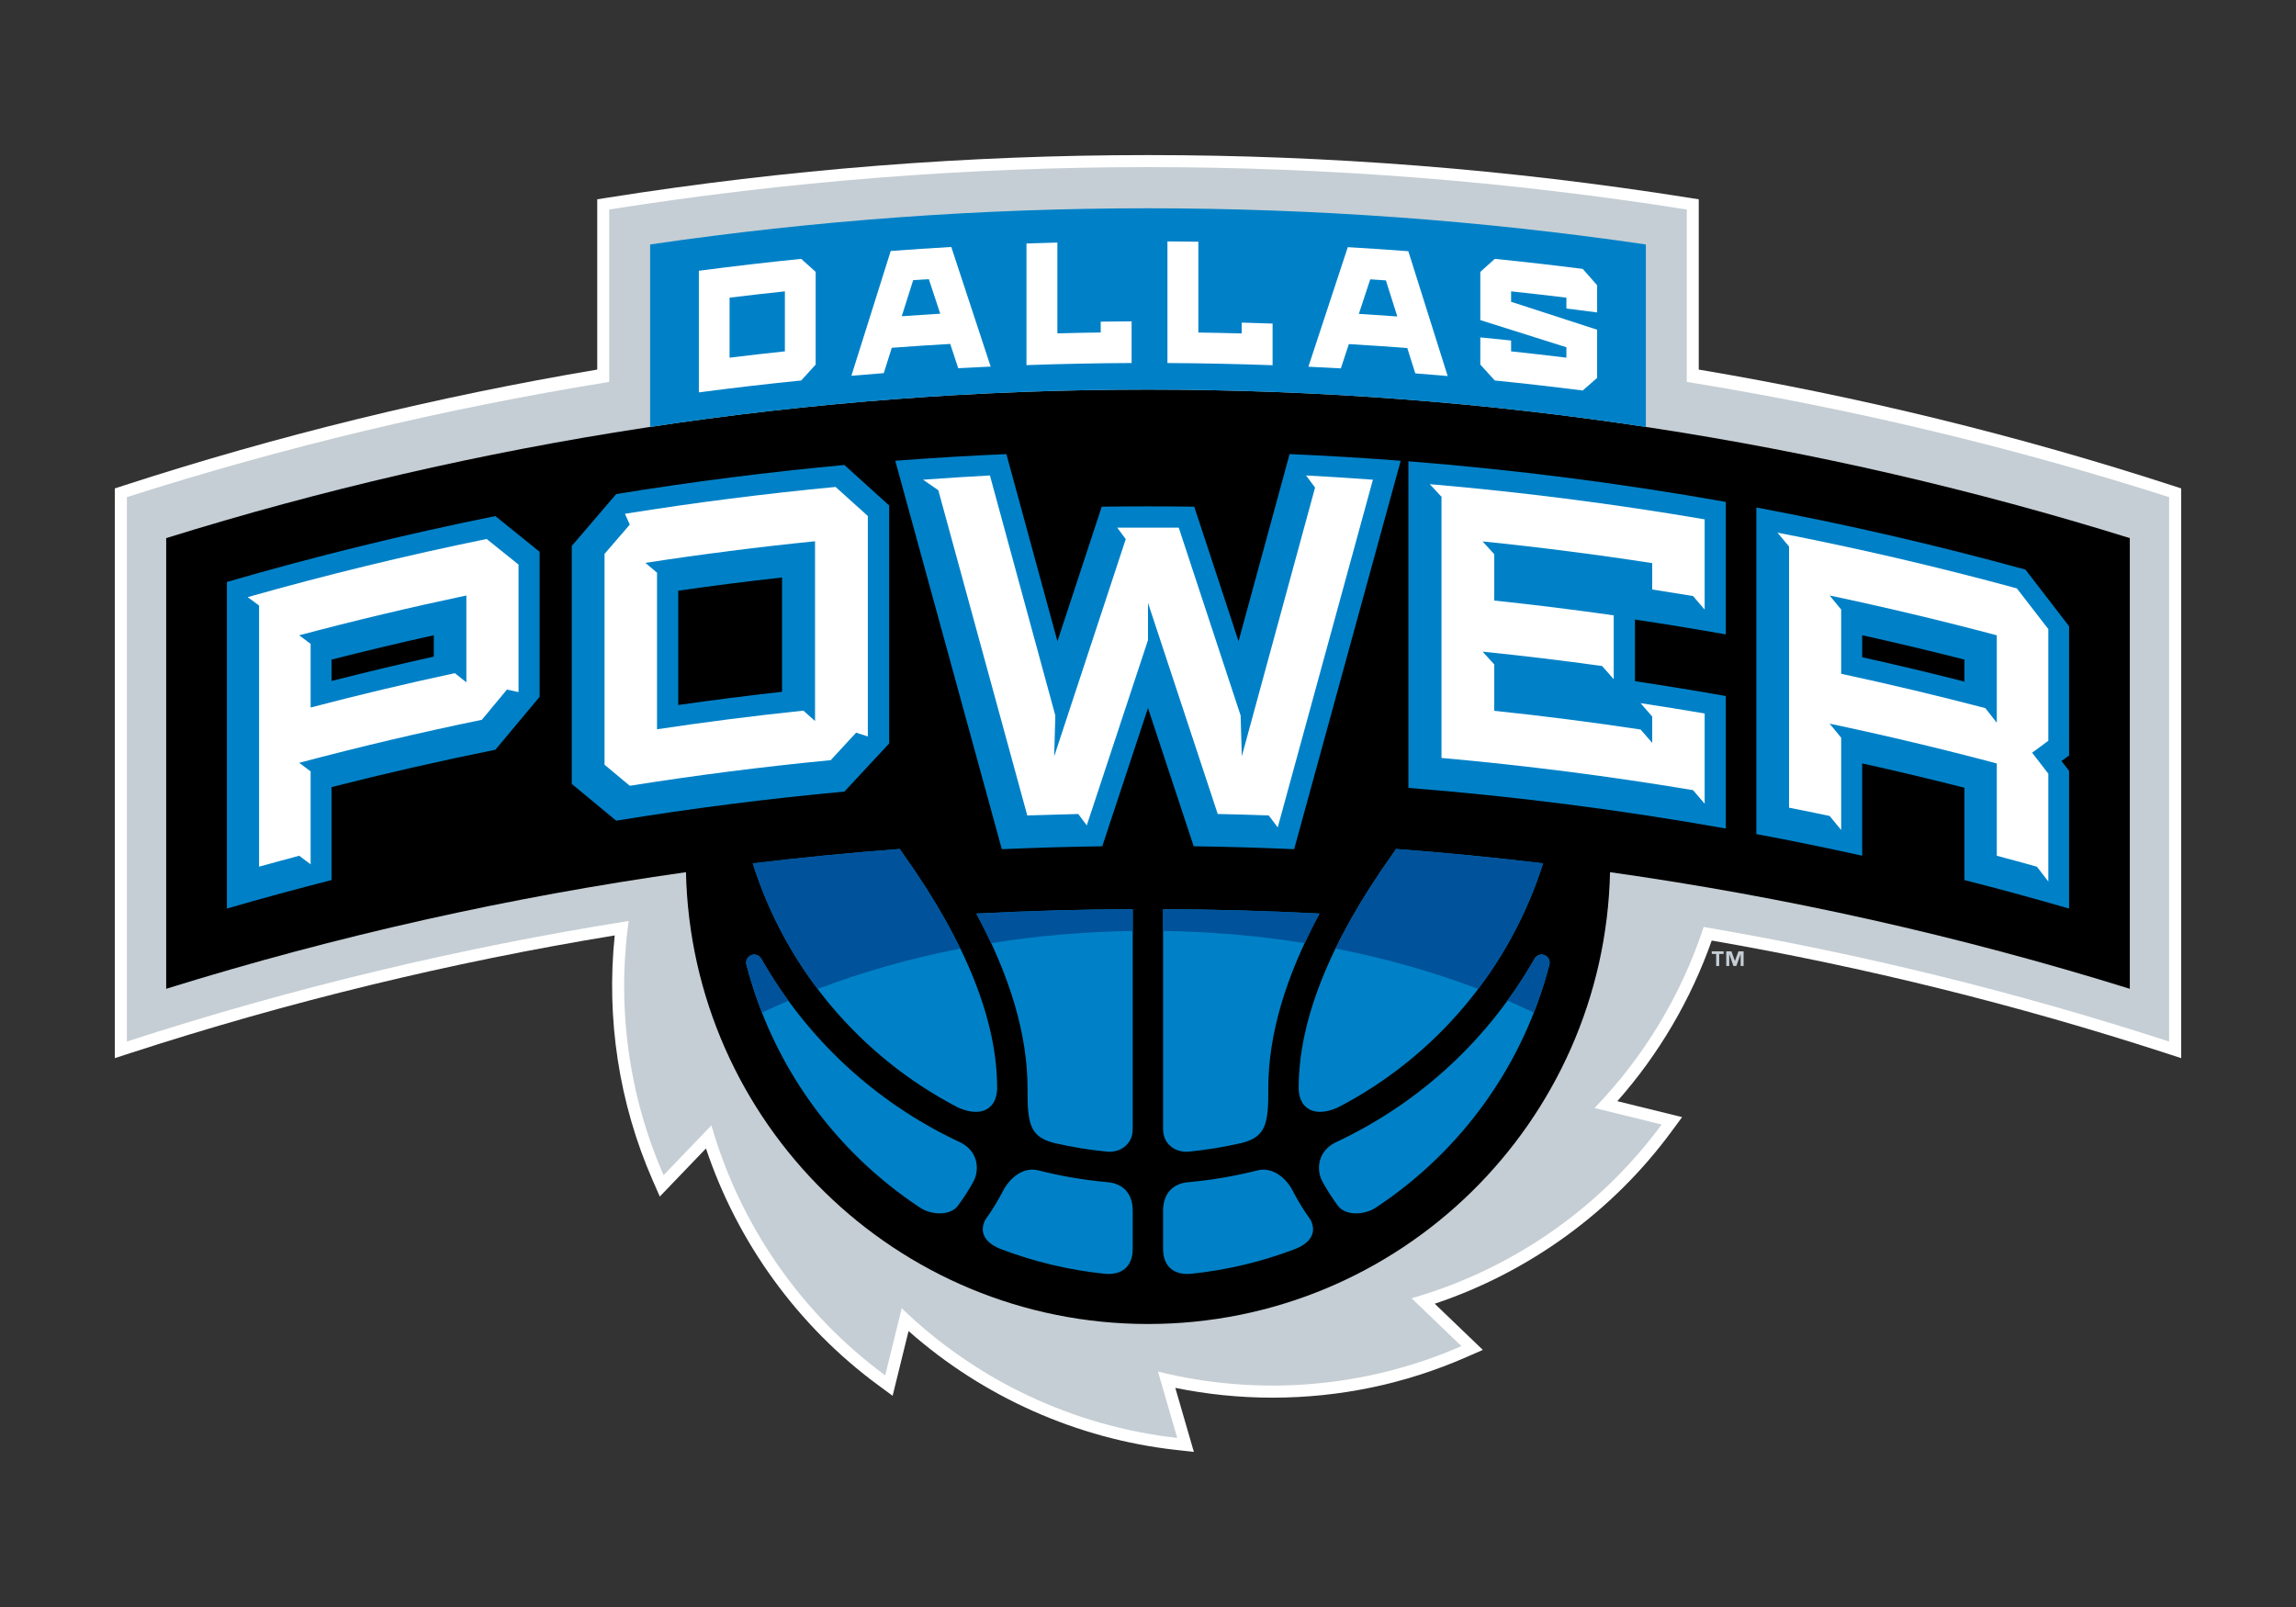 <?xml version="1.0" encoding="UTF-8" standalone="no"?>
<svg xmlns="http://www.w3.org/2000/svg" xmlns:xlink="http://www.w3.org/1999/xlink" xmlns:serif="http://www.serif.com/" width="100%" height="100%" viewBox="0 0 1000 700" version="1.1" xml:space="preserve" style="fill-rule:evenodd;clip-rule:evenodd;stroke-linejoin:round;stroke-miterlimit:2;">
  <rect x="0" y="0" width="1000" height="700" fill="#333333" stroke="none"/>
  <rect id="Artboard1" x="0" y="0" width="1000" height="700" style="fill:none;"></rect>
  <g id="Power">
    <path d="M946.367,211.57c-67.363,-21.887 -136.559,-38.8 -206.496,-50.587l-0,-74.167l-4.396,-0.696c-156.25,-24.754 -314.708,-24.754 -470.962,0l-4.392,0.696l-0,74.167c-69.946,11.791 -139.138,28.704 -206.488,50.587l-3.633,1.179l-0,248.171l6.883,-2.237c68.867,-22.375 139.417,-39.496 210.854,-51.225c-3.766,36.187 1.842,73.15 16.467,106.546l3.158,7.212l20.117,-20.958c13.725,41.071 40.092,77.421 74.95,103.071l6.342,4.666l6.941,-28.208c32.421,28.704 73.43,47 116.442,51.787l7.825,0.871l-8.092,-27.9c13.888,2.838 28.063,4.271 42.271,4.271l0.004,0c29.313,0 57.734,-5.937 84.463,-17.646l7.212,-3.158l-20.958,-20.117c41.071,-13.721 77.421,-40.087 103.071,-74.946l4.667,-6.341l-28.209,-6.942c18.113,-20.458 32.075,-44.333 41.117,-69.971c66.904,11.634 132.987,28 197.592,48.988l6.883,2.237l-0,-248.171l-3.633,-1.179Z" style="fill:#fff;fill-rule:nonzero;"></path>
    <path d="M944.731,453.682l-0,-237.129c-67.984,-21.729 -138.154,-38.562 -210.067,-50.191l0,-75.096c-155.475,-24.625 -313.858,-24.625 -469.337,-0l-0,75.096c-71.913,11.625 -142.08,28.462 -210.067,50.191l0,237.129c71.704,-23.3 144.792,-40.779 218.563,-52.516c-5.196,37.362 -0.101,75.791 15.199,110.725l20.838,-21.709c12.45,43.459 39.054,81.955 75.683,108.909l7.192,-29.221c32.512,31.412 74.8,51.446 119.996,56.475l-8.384,-28.904c43.867,10.946 90.505,7.158 132.163,-11.088l-21.713,-20.837c43.463,-12.454 81.955,-39.059 108.909,-75.684l-29.221,-7.191c21.642,-22.4 37.875,-49.438 47.529,-78.863c68.392,11.667 136.146,28.275 202.717,49.904" style="fill:#c5ced4;fill-rule:nonzero;"></path>
    <path d="M745.551,415.539l1.909,0l-0,5.242l1.312,-0l0,-5.242l1.921,0l-0,-1.142l-5.142,0l0,1.142Z" style="fill:#c5ced4;fill-rule:nonzero;"></path>
    <path d="M757.169,414.398l-1.533,4.171l-0.029,-0l-1.488,-4.171l-2.258,-0l-0,6.379l1.304,-0l-0,-5.071l0.033,0l1.779,5.071l1.267,-0l1.838,-5.071l0.033,0l-0,5.071l1.296,-0l-0,-6.379l-2.242,-0Z" style="fill:#c5ced4;fill-rule:nonzero;"></path>
    <path d="M927.615,234.398c-135.079,-42.041 -278.704,-64.691 -427.621,-64.691c-148.917,-0 -292.541,22.65 -427.616,64.691l-0,196.313c74.299,-23.117 150.016,-40.009 226.383,-50.792c2.425,109.1 91.554,196.808 201.237,196.808c109.679,-0.004 198.813,-87.712 201.234,-196.808c76.366,10.779 152.083,27.671 226.383,50.792l-0,-196.313Z" style="fill-rule:nonzero;"></path>
    <path d="M582.839,525.365c1.613,2.046 4.379,3.171 7.788,3.171c3.137,0 6.337,-0.954 8.737,-2.596c37.5,-24.837 64.296,-62.4 75.45,-105.766c0.438,-1.7 -0.45,-3.467 -2.083,-4.121c-1.629,-0.675 -3.492,-0.017 -4.359,1.516c-19.829,34.842 -49.445,62.35 -85.5,79.492c-3.804,1.588 -6.454,4.163 -7.67,7.442c-1.167,3.141 -0.95,6.829 0.625,9.95c2.004,3.7 4.345,7.346 7.012,10.912" style="fill:#0081c7;fill-rule:nonzero;"></path>
    <path d="M506.573,543.983c-0,6.962 3.862,10.954 10.592,10.954c0.52,-0 1.037,-0.025 1.533,-0.071c15.537,-1.608 30.796,-5.237 45.4,-10.804c3.871,-1.55 6.329,-3.596 7.308,-6.075c0.742,-1.875 0.621,-3.946 -0.358,-6.154c-0.096,-0.221 -0.217,-0.429 -0.354,-0.625c-2.825,-3.942 -5.363,-8.079 -7.504,-12.213c-2.625,-5.408 -8.634,-10.812 -15.346,-9.221c-9.809,2.496 -19.938,4.23 -30.071,5.155c-7.117,0.554 -11.2,5.091 -11.2,12.458l-0,16.596Z" style="fill:#0081c7;fill-rule:nonzero;"></path>
    <path d="M506.574,396.026l-0,95.821c-0,6.47 5.083,9.854 10.108,9.854c0.313,-0 0.629,-0.013 1.004,-0.042c7.746,-0.754 15.479,-2.017 23.084,-3.771c10.262,-2.666 11.766,-7.766 11.62,-23.883c0,-23.188 7.509,-48.675 22.305,-76.067c-22.688,-1.162 -45.48,-1.808 -68.121,-1.912" style="fill:#0081c7;fill-rule:nonzero;"></path>
    <path d="M582.716,482.397c43.013,-22.288 75.025,-60.93 89.342,-106.33c-21.304,-2.566 -42.65,-4.65 -64.021,-6.258c-0.675,0.971 -1.3,1.942 -1.987,2.913c-27.067,38.12 -40.667,72.35 -40.421,101.883c0.312,6.087 3.796,9.721 9.312,9.721c2.313,-0 4.867,-0.617 7.775,-1.929" style="fill:#0081c7;fill-rule:nonzero;"></path>
    <path d="M400.54,525.93c2.421,1.659 5.613,2.604 8.75,2.604c3.413,0 6.171,-1.112 7.809,-3.2c2.616,-3.495 4.958,-7.133 7.008,-10.912c1.546,-3.067 1.775,-6.775 0.608,-9.921c-1.233,-3.325 -3.85,-5.842 -7.616,-7.412c-36.146,-17.18 -65.729,-44.68 -85.554,-79.521c-0.867,-1.525 -2.734,-2.175 -4.363,-1.517c-1.629,0.658 -2.517,2.421 -2.079,4.121c11.154,43.371 37.962,80.937 75.437,105.758" style="fill:#0081c7;fill-rule:nonzero;"></path>
    <path d="M493.345,396.027c-22.642,0.104 -45.434,0.75 -68.121,1.916c14.796,27.392 22.304,52.879 22.304,76.054c-0.146,16.134 1.354,21.225 11.65,23.9c7.529,1.742 15.275,3.005 23.108,3.767c0.317,0.025 0.638,0.038 0.95,0.038c5.025,-0 10.109,-3.388 10.109,-9.855l-0,-95.82Z" style="fill:#0081c7;fill-rule:nonzero;"></path>
    <path d="M391.882,369.815c-21.375,1.609 -42.717,3.696 -64.021,6.263c14.309,45.391 46.304,84.016 89.4,106.35c2.804,1.258 5.396,1.9 7.713,1.9c5.516,-0 8.996,-3.596 9.312,-9.771c0.246,-29.458 -13.354,-63.717 -40.421,-101.833c-0.687,-0.971 -1.312,-1.938 -1.983,-2.909" style="fill:#0081c7;fill-rule:nonzero;"></path>
    <path d="M452.061,509.771c-0.808,-0.192 -1.633,-0.292 -2.454,-0.292c-5.704,0 -10.587,4.805 -12.862,9.488c-2.163,4.171 -4.692,8.292 -7.521,12.25c-0.138,0.192 -0.254,0.4 -0.35,0.617c-0.979,2.204 -1.1,4.27 -0.363,6.145c0.979,2.484 3.425,4.525 7.329,6.088c14.563,5.554 29.821,9.187 45.375,10.796c0.505,0.046 1.017,0.075 1.542,0.075c3.371,-0 6.017,-0.988 7.871,-2.934c1.804,-1.9 2.717,-4.6 2.717,-8.02l-0,-16.6c-0,-7.363 -4.092,-11.905 -11.184,-12.459c-10.154,-0.921 -20.266,-2.65 -30.1,-5.154" style="fill:#0081c7;fill-rule:nonzero;"></path>
    <path d="M425.224,397.942c2.354,4.354 4.454,8.642 6.438,12.9c19.837,-3.183 40.479,-5 61.683,-5.321l0,-9.496c-22.642,0.109 -45.433,0.75 -68.121,1.917" style="fill:#00539b;fill-rule:nonzero;"></path>
    <path d="M608.036,369.81c-0.675,0.971 -1.296,1.937 -1.988,2.908c-9.962,14.034 -18.087,27.538 -24.379,40.475c21.904,4.263 42.717,10.209 62.134,17.588c12.408,-16.425 22.012,-34.925 28.254,-54.713c-21.304,-2.566 -42.65,-4.65 -64.021,-6.258" style="fill:#00539b;fill-rule:nonzero;"></path>
    <path d="M393.866,372.723c-0.687,-0.971 -1.312,-1.937 -1.983,-2.908c-21.375,1.608 -42.721,3.696 -64.021,6.262c6.238,19.792 15.846,38.296 28.267,54.725c19.408,-7.383 40.216,-13.329 62.125,-17.595c-6.296,-12.942 -14.421,-26.45 -24.388,-40.484" style="fill:#00539b;fill-rule:nonzero;"></path>
    <path d="M672.733,416.052c-1.629,-0.675 -3.492,-0.013 -4.363,1.516c-3.616,6.359 -7.57,12.467 -11.82,18.317c3.895,1.662 7.704,3.404 11.466,5.183c2.663,-6.791 4.963,-13.754 6.8,-20.896c0.434,-1.7 -0.454,-3.462 -2.083,-4.12" style="fill:#00539b;fill-rule:nonzero;"></path>
    <path d="M331.544,417.569c-0.866,-1.525 -2.733,-2.175 -4.362,-1.517c-1.625,0.658 -2.517,2.421 -2.079,4.121c1.841,7.15 4.141,14.125 6.812,20.925c3.763,-1.784 7.571,-3.525 11.467,-5.188c-4.259,-5.858 -8.213,-11.975 -11.838,-18.341" style="fill:#00539b;fill-rule:nonzero;"></path>
    <path d="M574.694,397.938c-22.684,-1.162 -45.479,-1.808 -68.121,-1.912l-0,9.496c21.208,0.312 41.846,2.129 61.687,5.312c1.984,-4.258 4.084,-8.542 6.434,-12.896" style="fill:#00539b;fill-rule:nonzero;"></path>
    <path d="M499.993,169.705c73.708,-0 146.117,5.567 216.837,16.271l0,-79.492c-143.791,-21.008 -289.875,-21.008 -433.67,0l-0,79.492c70.72,-10.704 143.125,-16.271 216.833,-16.271" style="fill:#0081c7;fill-rule:nonzero;"></path>
    <path d="M340.615,301.34c-15.088,1.684 -30.167,3.604 -45.213,5.763l0,-49.796c15.046,-2.163 30.121,-4.079 45.213,-5.763l-0,49.796Zm27.158,-98.796c-33.233,3.067 -66.388,7.292 -99.4,12.671l-19.338,22.596l0,103.658c6.442,5.292 12.888,10.634 19.338,16.013c33.012,-5.379 66.167,-9.604 99.4,-12.671l19.496,-20.971l-0,-103.658l-19.496,-17.638Z" style="fill:#0081c7;fill-rule:nonzero;"></path>
    <path d="M188.935,286.022c-14.892,3.295 -29.742,6.833 -44.546,10.608l-0,-9.313c14.804,-3.775 29.654,-7.312 44.546,-10.608l-0,9.313Zm26.82,-61.217c-39.258,7.908 -78.275,17.475 -116.929,28.696l0,142.266c15.138,-4.391 30.325,-8.529 45.563,-12.42l-0,-40.484c23.679,-6.041 47.479,-11.466 71.366,-16.279c6.417,-7.729 12.846,-15.408 19.275,-23.046l0,-63.175l-19.275,-15.558Z" style="fill:#0081c7;fill-rule:nonzero;"></path>
    <path d="M751.657,276.34l-0,-57.713c-45.83,-8.137 -91.959,-14.037 -138.225,-17.691l-0,142.266c46.262,3.655 92.391,9.555 138.225,17.696l-0,-57.712c-13.167,-2.334 -26.355,-4.488 -39.567,-6.459l-0,-26.845c13.212,1.966 26.4,4.12 39.567,6.458" style="fill:#0081c7;fill-rule:nonzero;"></path>
    <path d="M855.604,296.905c-14.804,-3.775 -29.654,-7.313 -44.546,-10.608c-0.004,-3.192 -0.004,-6.392 0,-9.588c14.892,3.296 29.742,6.833 44.546,10.608l0,9.588Zm45.563,-24.1l-18.988,-24.675c-38.771,-10.679 -77.875,-19.704 -117.217,-27.071l0,142.267c15.405,2.883 30.767,6.025 46.096,9.412l0,-40.204c14.892,3.296 29.742,6.833 44.546,10.604l0,40.209c15.242,3.887 30.429,8.029 45.563,12.42l-0,-59.97l-3.3,-4.309l3.3,-2.404l-0,-56.279Z" style="fill:#0081c7;fill-rule:nonzero;"></path>
    <path d="M354.981,314.066c-1.696,-1.509 -3.391,-3.017 -5.091,-4.521c-21.284,2.225 -42.534,4.933 -63.73,8.121l0,-68.2l-5.07,-4.279c24.57,-3.784 49.204,-6.925 73.891,-9.421l0,78.3Zm8.946,-101.959c-30.662,2.913 -61.258,6.813 -91.729,11.692l-0,0.004l2.096,4.717l-10.988,12.742l0,91.85l10.988,9.166c29.079,-4.621 58.266,-8.337 87.521,-11.158l11.058,-11.975l5.1,1.646l-0,-96.034l-14.046,-12.65Z" style="fill:#fff;fill-rule:nonzero;"></path>
    <path d="M203.117,297.21l-5.025,-3.979c-21.013,4.504 -41.954,9.487 -62.8,14.954l-0,-27.717c-1.663,-1.25 -3.317,-2.496 -4.979,-3.737c24.145,-6.417 48.429,-12.192 72.804,-17.338l-0,37.817Zm8.837,-62.433c-34.921,7.133 -69.637,15.575 -104.087,25.333c1.658,1.217 3.312,2.429 4.971,3.654l-0,113.758c5.816,-1.625 11.641,-3.212 17.475,-4.758c1.654,1.242 3.32,2.488 4.979,3.733l-0,-40.483c-1.663,-1.25 -3.317,-2.496 -4.979,-3.733c26.379,-7.017 52.908,-13.263 79.558,-18.746l10.925,-13.167l5.042,1.109l-0,-55.55l-13.884,-11.15Z" style="fill:#fff;fill-rule:nonzero;"></path>
    <path d="M737.387,259.629l5.059,5.905l-0,-39.309c-39.725,-6.787 -79.667,-11.896 -119.721,-15.325l-0,0.004l5.1,5.496l-0,113.759c36.646,3.266 73.196,7.945 109.562,14.025l5.055,5.904l0.004,-0l-0,-39.304c-9.292,-1.588 -18.596,-3.084 -27.909,-4.488l5.067,5.825l0,11.471l-5.067,-5.821c-21.195,-3.196 -42.441,-5.912 -63.729,-8.158l0,-20.184l-5.087,-5.575c17.379,1.767 34.733,3.855 52.054,6.255l5.071,5.762l-0,-27.829c-17.313,-2.463 -34.663,-4.613 -52.038,-6.446l0,-20.183l-5.087,-5.575c24.683,2.512 49.321,5.662 73.883,9.454l0,11.479c5.929,0.917 11.863,1.867 17.783,2.858" style="fill:#fff;fill-rule:nonzero;"></path>
    <path d="M869.68,314.826l-4.983,-6.363l-0,-0.004c-20.85,-5.462 -41.788,-10.45 -62.796,-14.954l-0,-27.992l-5.025,-6.121c24.375,5.142 48.65,10.921 72.804,17.342l-0,38.092Zm22.442,-40.8l-13.7,-17.725c-34.513,-9.409 -69.3,-17.504 -104.267,-24.288l5.037,6.038l0,113.762c5.9,1.163 11.796,2.371 17.684,3.613l5.025,6.116l-0,-40.208l-5.025,-6.117c24.375,5.138 48.65,10.917 72.804,17.338l-0,40.208c5.833,1.546 11.658,3.134 17.475,4.763l4.967,6.446l-0,-46.955l-7.05,-9.15l7.05,-5.187l-0,-48.654Z" style="fill:#fff;fill-rule:nonzero;"></path>
    <path d="M480.082,368.635l19.913,-60.217l19.912,60.217c14.588,0.2 29.171,0.625 43.746,1.271l46.409,-169.2c-16.059,-1.238 -32.192,-2.209 -48.396,-2.904l-22.229,81.537l-19.296,-58.629c-13.429,-0.188 -26.863,-0.188 -40.292,-0l-19.291,58.629l-22.234,-81.537c-16.204,0.695 -32.337,1.666 -48.396,2.904l46.409,169.2c14.575,-0.642 29.158,-1.071 43.745,-1.271" style="fill:#0081c7;fill-rule:nonzero;"></path>
    <path d="M568.842,207.11l3.921,5.267l-31.913,117.079l-0.5,-17.754l-26.962,-81.867l-26.784,0l3.704,5.021l-31.166,94.6l0.5,-17.754l-28.492,-104.592c-9.712,0.521 -19.421,1.138 -29.121,1.854l6.642,4.575l38.746,141.667l22.208,-0.637c1.233,1.658 2.471,3.312 3.704,4.975l26.667,-80.709l-0,-16.229l30.371,91.963c7.404,0.154 14.808,0.362 22.208,0.637c1.313,1.738 2.617,3.463 3.929,5.2l41.454,-151.442c-9.7,-0.716 -19.408,-1.337 -29.116,-1.854" style="fill:#fff;fill-rule:nonzero;"></path>
    <path d="M341.848,153.049c-8.034,0.85 -16.063,1.767 -24.088,2.75l0,-26.137c8.025,-0.979 16.054,-1.896 24.088,-2.75l-0,26.137Zm7.108,-40.291c-14.879,1.504 -29.738,3.233 -44.575,5.187l-0,52.971c14.837,-1.95 29.696,-3.679 44.575,-5.183c2.1,-2.317 4.2,-4.625 6.3,-6.929l-0,-40.367c-2.1,-1.896 -4.2,-3.792 -6.3,-5.679" style="fill:#fff;fill-rule:nonzero;"></path>
    <path d="M479.406,140.105l-0,4.725c-6.292,0.087 -12.588,0.212 -18.879,0.379l-0,-39.554c-4.484,0.117 -8.971,0.254 -13.454,0.412l-0,52.975c15.258,-0.537 30.525,-0.845 45.791,-0.916l0,-18.146c-4.483,0.025 -8.971,0.062 -13.458,0.125" style="fill:#fff;fill-rule:nonzero;"></path>
    <path d="M540.808,140.519l0,4.725c-6.291,-0.171 -12.583,-0.304 -18.879,-0.392l0,-39.558c-4.483,-0.062 -8.971,-0.108 -13.458,-0.137l-0,52.975c15.266,0.087 30.533,0.408 45.791,0.958l0,-18.146c-4.483,-0.162 -8.966,-0.304 -13.454,-0.425" style="fill:#fff;fill-rule:nonzero;"></path>
    <path d="M392.75,137.755l4.97,-15.713c2.271,-0.154 4.546,-0.304 6.817,-0.45l4.975,15.055c-5.592,0.337 -11.175,0.708 -16.762,1.108m21.57,-30.171c-8.795,0.5 -17.587,1.083 -26.375,1.742l-17.133,54.354c4.704,-0.404 9.404,-0.792 14.113,-1.15l3.483,-11.038c8.458,-0.633 16.921,-1.191 25.387,-1.679l0,-0.187l3.55,10.762c4.709,-0.262 9.421,-0.5 14.13,-0.712l-17.155,-52.092Z" style="fill:#fff;fill-rule:nonzero;"></path>
    <path d="M591.824,136.73l4.975,-15.05c2.271,0.146 4.541,0.296 6.812,0.454l4.975,15.717c-5.587,-0.404 -11.175,-0.779 -16.762,-1.121m21.562,-27.304c-8.783,-0.667 -17.575,-1.254 -26.371,-1.767l-17.154,52.079c4.709,0.217 9.421,0.459 14.129,0.725l3.488,-10.575c8.467,0.496 16.929,1.063 25.387,1.7l0,-0.191l3.546,11.237c4.704,0.367 9.409,0.754 14.109,1.163l-17.134,-54.371Z" style="fill:#fff;fill-rule:nonzero;"></path>
    <path d="M695.612,136.089l0,-11.842c-2.096,-2.379 -4.187,-4.75 -6.283,-7.116c-12.75,-1.621 -25.513,-3.079 -38.292,-4.371c-2.1,1.887 -4.2,3.779 -6.3,5.679l0,20.992l37.496,11.833l-0,4.538c-8.025,-0.984 -16.054,-1.9 -24.088,-2.755l0,-4.725c-4.47,-0.47 -8.937,-0.925 -13.408,-1.358l0,11.838c2.1,2.308 4.2,4.616 6.3,6.929c12.779,1.296 25.542,2.75 38.292,4.375c2.096,-1.838 4.187,-3.667 6.283,-5.492l0,-20.992l-37.467,-12.17l0,-4.538c8.034,0.85 16.063,1.767 24.088,2.75l-0,4.725c4.462,0.546 8.921,1.113 13.379,1.7" style="fill:#fff;fill-rule:nonzero;"></path>
  </g>
</svg>
